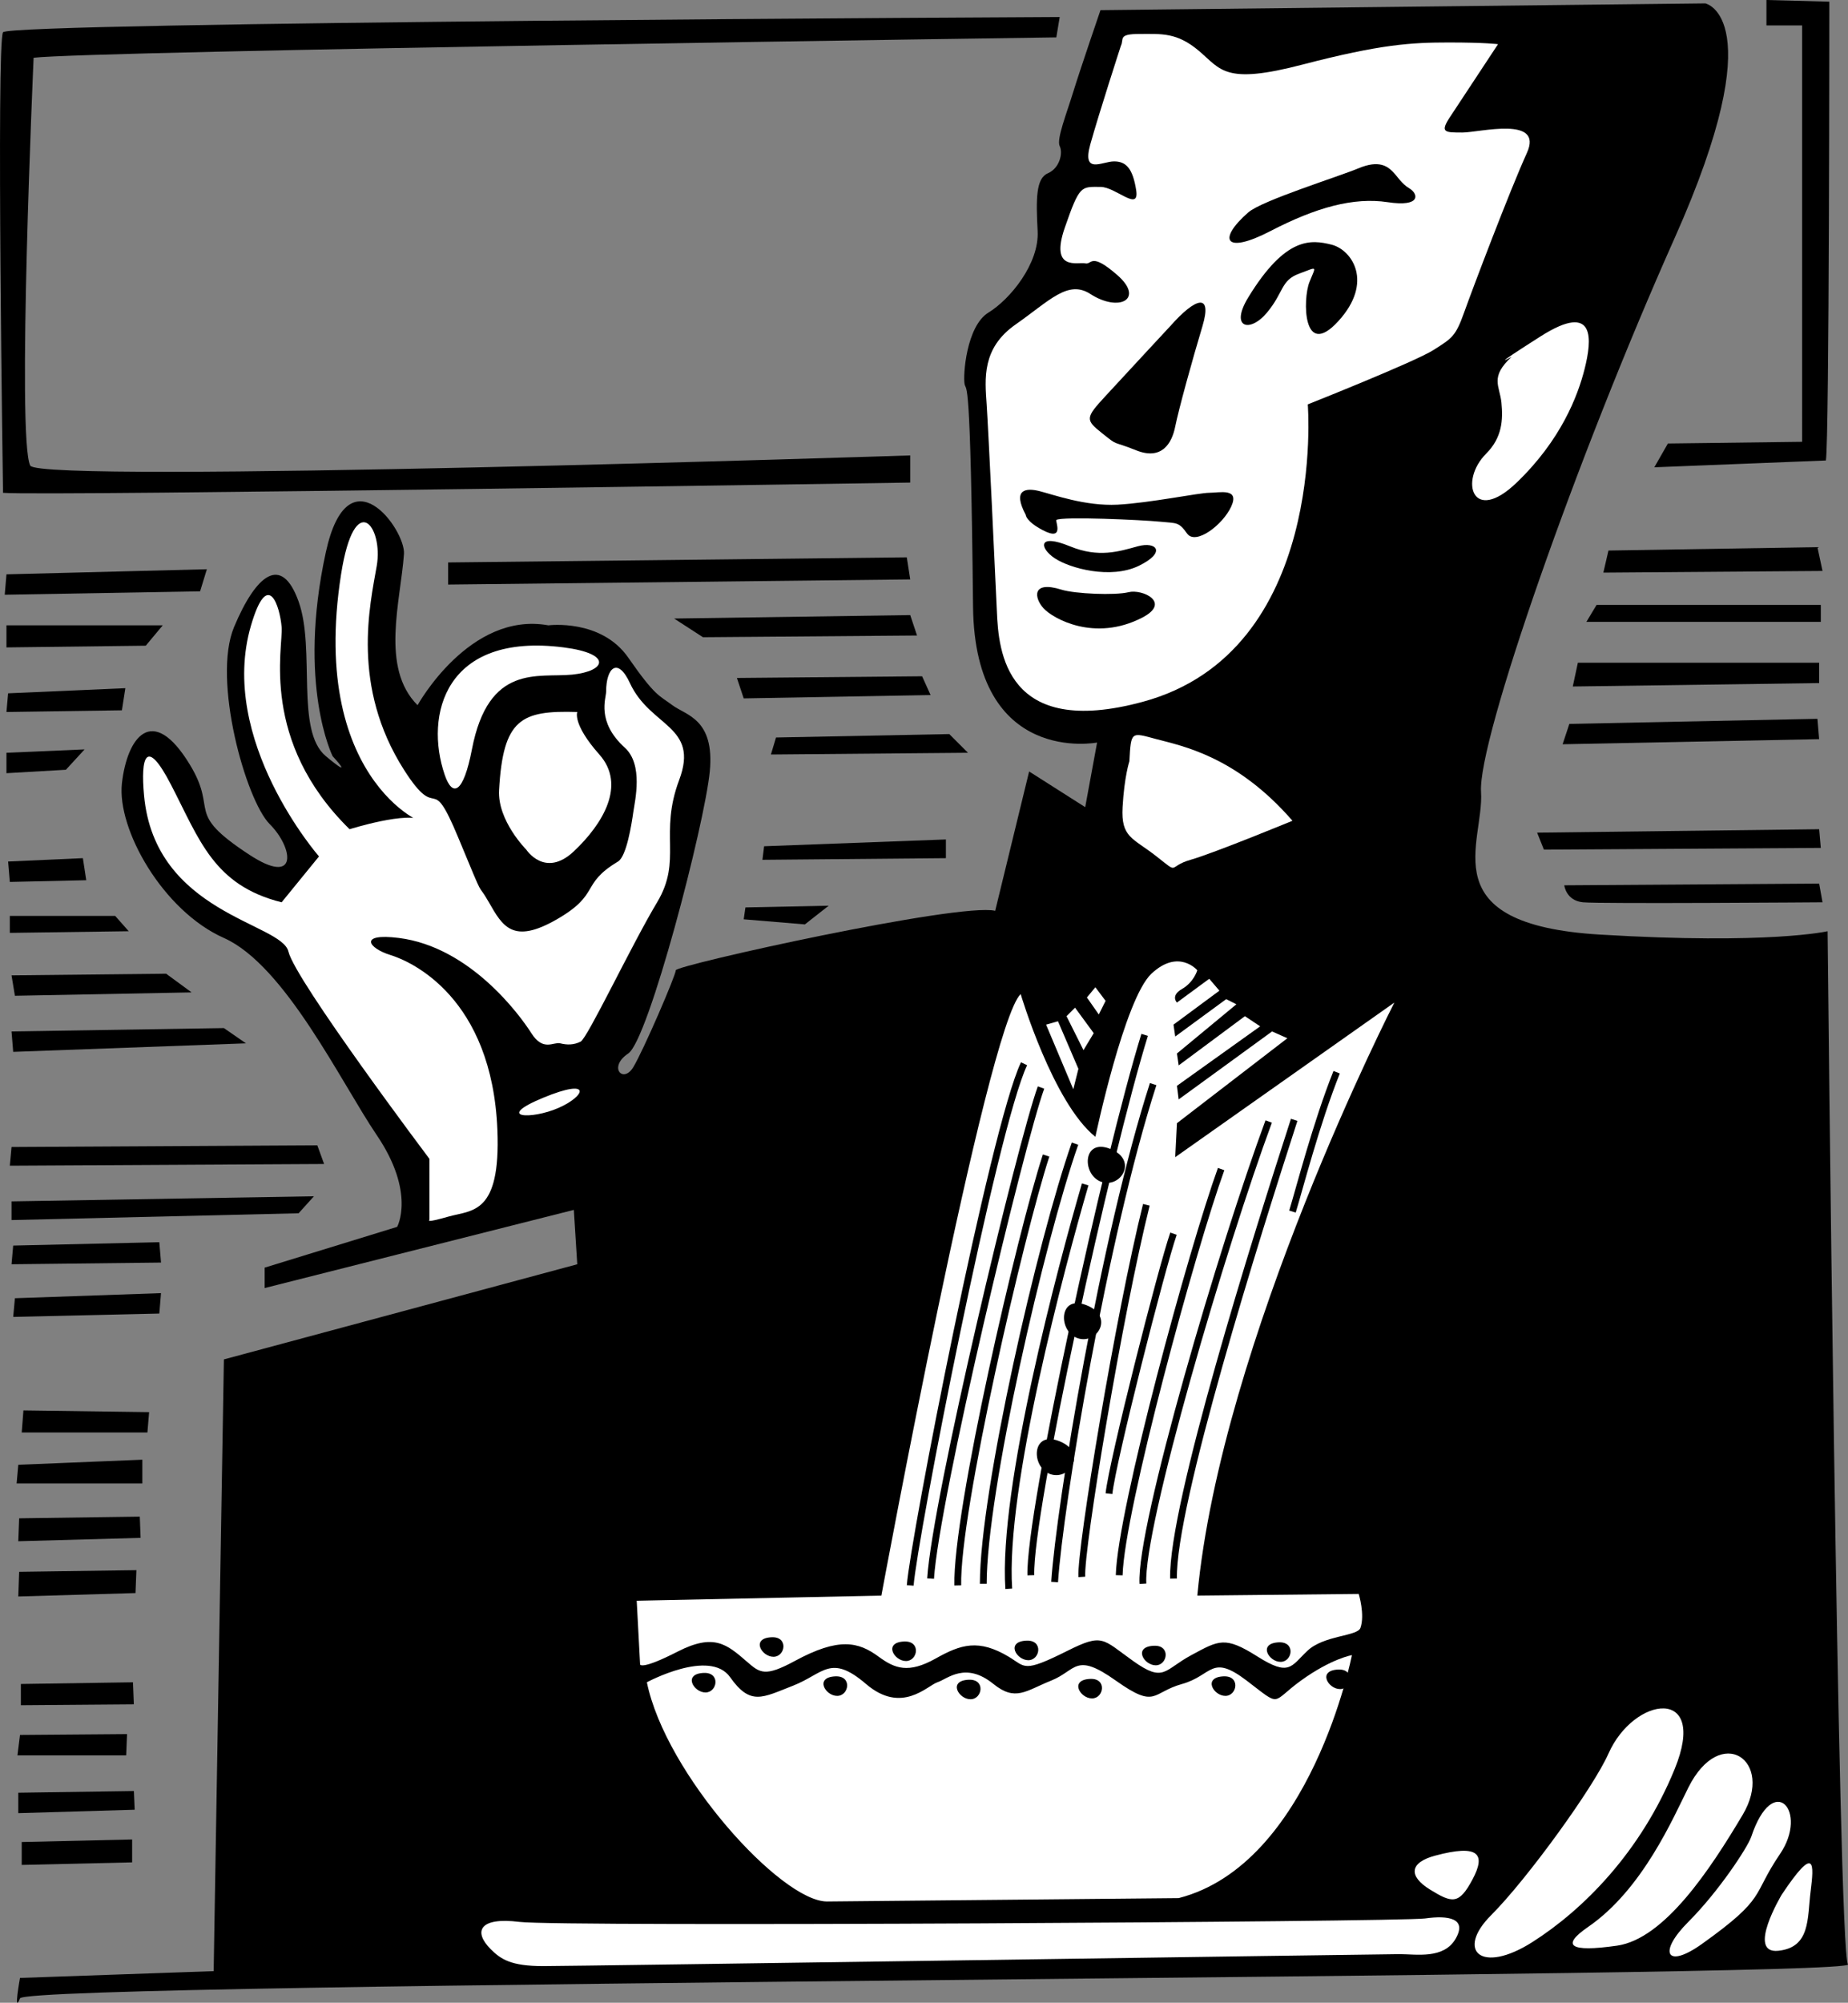 <svg xmlns="http://www.w3.org/2000/svg" width="130.537" height="141.433"><rect width="100%" height="100%" fill="#808080" stroke="none"/><path d="m77.733.719 42.723-.48s4.8.96-2.16 16.562c-6.961 15.597-13.918 35.52-13.68 39.12.238 3.599-3.602 9.36 8.398 10.079 12 .719 16.082-.238 16.082-.238s.72 72 1.438 72.96c.723.958-128.64 1.2-129.121 2.4-.48 1.198 0-1.442 0-1.442l13.68-.48.722-43.2 24.961-6.719-.242-3.84-21.84 5.52V89.52l9.36-2.88s1.324-2.402-1.442-6.48c-2.52-3.719-6.477-12-10.797-13.922-4.308-1.914-7.562-7.68-7.203-10.918.363-3.238 2.14-5.703 4.8-1.32 2.044 3.36-.448 3.312 4.2 6.36 3.48 2.28 3.121-.481 1.441-2.16-1.68-1.68-4.078-10.2-2.52-13.919 1.56-3.722 3.36-5.16 4.56-1.8 1.203 3.359-.239 9.117 1.921 10.917 2.16 1.801.48 0 .48 0S20.976 48.36 23.015 39c1.582-7.25 5.641-1.574 5.52.121-.238 3.36-1.68 8.04.96 10.68 0 0 3.673-6.653 9.24-5.64 0 0 3.722-.481 5.64 2.276 1.922 2.762 2.16 2.645 3.12 3.364.962.719 3 .96 2.641 4.68-.359 3.718-4.32 18.96-5.761 19.917-1.442.961-.36 2.16.36.961.722-1.199 3-6.48 3-6.84 0-.359 20.042-4.8 22.562-4.199l2.398-9.84 3.96 2.52.84-4.563s-8.64 1.684-8.762-9.597c-.176-16.82-.476-15.121-.598-15.719-.12-.601.122-4.082 1.68-5.043 1.559-.957 3.602-3.48 3.48-5.758-.12-2.28-.12-3.722.72-4.082.84-.36 1.081-1.437.84-1.918-.24-.48.48-2.28.96-3.843.48-1.559 1.918-5.758 1.918-5.758"/><path fill="#fff" d="M79.174 3.238c.243-.48-.238-.84 1.32-.84 1.563 0 2.641-.12 4.2 1.2 1.563 1.32 1.8 2.402 7.32.96C97.534 3.122 99.694 3 102.334 3c2.641 0 3.481.121 3.481.121l-3.48 5.277c-.598.961-.239.961.96.961 1.2 0 5.762-1.203 4.56 1.442-1.2 2.636-3.84 9.597-4.438 11.277-.602 1.68-.84 1.8-2.16 2.64-1.32.84-8.88 3.84-8.88 3.84s1.419 17.454-11.644 21c-9.719 2.641-10.2-3.597-10.316-6.359-.121-2.762-.602-12.84-.723-14.64-.121-1.801-.36-3.961 2.04-5.641 2.401-1.68 3.702-3.18 5.28-2.16 2.043 1.32 3.84.363 1.922-1.32-1.922-1.68-1.8-.72-2.281-.84-.48-.118-2.52.601-1.441-2.52 1.054-3.043 1.152-2.879 2.52-2.879 1.081 0 2.76 1.801 2.523.238-.243-1.558-.723-2.039-1.563-2.039s-2.277.961-1.68-1.199c.602-2.16 2.16-6.96 2.16-6.96M106.776 25.2c-1.559 1.44-.84 2.038-.719 3.237.117 1.204.059 2.461-1.082 3.602-1.918 1.922-.96 5.04 2.16 2.04 3.122-3 4.32-6.118 4.801-8.04.496-1.988.84-4.8-3.12-2.281-3.962 2.52-2.04 1.441-2.04 1.441"/><path d="M88.174 15c-2.187 1.914-1.68 3 1.563 1.32 3.238-1.68 5.879-2.402 8.277-2.043 2.403.364 2.16-.597 1.563-.957-.602-.363-.84-.84-1.2-1.199-.363-.363-.96-.844-2.402-.242-1.441.601-6.84 2.281-7.8 3.121m-.001 6c-1.328 2.176.122 2.52 1.32 1.078 1.2-1.437.962-2.277 2.282-2.758 1.32-.48 1.2-.601.719.598-.48 1.203-.48 5.52 2.039 2.762 2.523-2.762.96-5.04-.477-5.403-1.441-.359-3.242-.597-5.883 3.723m-5.519 2.04c1.8-2.04 3-2.4 2.281 0-.722 2.397-1.68 5.878-1.922 7.081-.238 1.2-.957 2.399-2.757 1.68-1.801-.723-1.2-.242-2.403-1.203-1.199-.957-1.199-1.078.242-2.637 1.438-1.563 4.559-4.922 4.559-4.922M72.456 36.36c-.961-1.801 0-1.923.96-1.68.958.238 3.239 1.078 5.52.96 2.278-.12 5.758-.84 6.48-.84.72 0 2.157-.363 1.56.958-.602 1.32-2.52 2.762-3.122 1.922-.597-.84-.719-.72-1.918-.84-1.203-.121-6.922-.387-7.32-.121-.09.058.61 1.547-.961.718-1.2-.628-1.2-1.078-1.2-1.078m3.118 2.219c-2.285-.941-2.156.121-1.078.84 1.078.723 3.96 1.5 5.941.543 1.98-.961 1.258-1.742-.062-1.383-1.317.36-2.758.84-4.801 0m-.598 3.062c-2.125-.663-1.922.598-1.261 1.32.66.72 3.597 2.392 6.96.661 2.102-1.082 0-2.043-.96-1.8-.957.238-3.778.116-4.739-.18"/><path fill="#fff" d="M79.776 53.762c.117-2.164.117-2.043 1.918-1.563 1.8.48 5.64 1.2 9.602 5.762 0 0-5.52 2.277-7.2 2.758-1.68.48-.722 1.082-2.402-.239-1.68-1.32-2.52-1.32-2.398-3.48.12-2.16.48-3.238.48-3.238"/><path d="m74.854 1.2-.238 1.44S6.214 3.599 2.374 4.079c0 0-1.2 26.883-.239 28.8.653 1.31 62.16-.718 62.16-.718v1.918s-61.203.961-64.081.723c0 0-.48-31.801 0-32.524.48-.718 74.64-1.078 74.64-1.078M.456 40.559.335 42l13.8-.242.477-1.559-14.156.36m0 3.601v1.559l9.84-.121 1.199-1.438H.455m.118 4.8-.117 1.321 8.156-.12.242-1.563-8.281.363M.456 53.16v1.442l4.199-.243 1.32-1.437-5.52.238m31.2-13.441v1.562l32.64-.363-.242-1.559-32.398.36m15.961 3.961L49.655 45l15.121-.121-.48-1.442-16.68.243m4.437 4.199.48 1.441 13.2-.238-.598-1.324-13.082.12m2.762 4.204-.36 1.2 13.919-.122-1.32-1.32-12.239.242m-.84 7.68-.12.957 12.96-.117v-1.32l-12.84.48m-1.32 4.32 5.879-.121-1.68 1.32-4.32-.36.121-.839m60.961-25.203-.36 1.558 15.481-.117-.36-1.68-14.761.239m-.84 3.84-.719 1.199h16.559v-1.2h-15.84m-1.32 4.082-.36 1.68 17.403-.242v-1.437h-17.043m-.602 4.32-.476 1.438 18.12-.36-.12-1.437-17.524.36m-2.277 7.678.48 1.2 19.559-.121-.117-1.32-19.922.242m1.918 3.719s.12 1.082 1.32 1.199c1.2.12 16.922 0 16.922 0l-.238-1.32-18.004.12m14.281-60.722V0l4.441.117s0 30.961-.242 32.403l-12.12.48.96-1.68 9.48-.12V1.796h-2.519"/><path fill="#fff" d="M40.776 50.281c-3.96-.12-5.242.465-5.523 5.52C35.135 57.96 37.174 60 37.174 60s1.32 2.04 3.36.121c2.039-1.922 3.723-4.68 1.8-6.84-1.917-2.16-1.558-3-1.558-3"/><path fill="#fff" d="M39.815 45.719c3.469.445 3 1.68.602 1.922-2.403.238-5.91-.809-7.082 5.28-.602 3.118-1.368 3.411-1.922 1.798-1.438-4.2 0-10.078 8.402-9"/><path fill="#fff" d="M42.815 48.84c0-1.672.813-2.477 1.68-.602 1.437 3.121 4.922 3 3.48 6.844-1.441 3.84.239 5.637-1.558 8.637-1.801 3-4.922 9.601-5.403 9.84-.48.242-.96.242-1.441.12-.48-.12-1.2.602-2.04-.718-.839-1.32-4.35-6.094-9.359-6.723-2.878-.36-2.16.723-.601 1.203 1.496.457 7.187 3.004 7.562 12.36.239 6-1.8 5.64-3.48 6.12-1.68.477-1.32.24-1.32.24V81.84s-9.48-12.602-9.961-14.64c-.48-2.04-9.442-2.673-10.2-11.04-.242-2.64.122-4.2 1.918-.719 2 3.86 3 7.079 7.801 8.278l2.64-3.239s-7.183-8.222-4.8-16.32c1.2-4.082 2.04-1.32 2.16.121.121 1.438-1.558 8.04 4.801 14.278 0 0 4.2-1.32 5.16-.598.961.719-8.12-2.356-5.762-17.402.961-6.122 3-3.36 2.52-.598-.477 2.758-1.832 8.5 1.922 14.398 2.52 3.961 1.8-.12 3.84 4.801 2.039 4.922 1.199 2.88 2.16 4.559.96 1.68 1.68 3 4.8 1.203 3.122-1.8 1.622-2.461 4.321-4.082.602-.36.96-2.64 1.078-3.48.121-.84.723-3.36-.598-4.56-2.027-1.84-1.32-3.48-1.32-3.96"/><path fill="#fff" d="M38.374 77.52c3.48-1.438 3-.122 1.082.718-1.922.844-4.563.723-1.082-.718m6.601 35.523 17.282-.363s7.437-40.2 9.84-42.48c0 0 2.277 7.679 5.277 10.081 0 0 2.043-9.722 3.96-11.52 1.923-1.8 3.239-.241 3.239-.241s-.238.84-1.078 1.32c-.84.48-.36.96-.36.96l2.282-1.679.718.84-3.242 2.398.121.84 3.602-2.64.719.363-4.2 3.476.122.84 4.68-3.476 1.077.718-5.879 4.2.122.96 6.597-4.8 1.082.48-7.8 6-.122 2.399L98.494 70.8s-12.236 23.88-13.92 41.88l11.402-.118s.45 1.465.121 2.399c-.21.601-2.582.512-3.75 1.621-1.172 1.11-1.261 1.828-3.539.39-2.281-1.44-2.703-1.14-4.652-.09-1.95 1.048-1.922 1.977-4.11.419-2.19-1.559-2.128-1.98-4.652-.719-3.148 1.574-2.937 1.14-4.136.418-2.13-1.273-3.383-.879-5.16.121-1.923 1.078-2.883.719-4.024-.121-1.445-1.066-2.824-1.39-5.938.3-2.101 1.141-2.46.84-3.359.06-1.445-1.25-2.34-2.04-4.922-.72-2.578 1.321-2.64.903-2.64.903l-.239-4.5"/><path fill="#fff" d="M45.694 118.8s4.441-2.398 5.879-.359c1.441 2.04 2.281 1.442 4.441.602 2.16-.844 2.641-2.281 5.16-.121 2.52 2.16 4.32.121 5.04-.121.722-.238 1.976-1.485 3.96.12 1.56 1.259 2.282.481 4.083-.241 1.796-.72 1.68-2.04 4.558 0 2.879 2.043 2.52.84 4.68.242 2.16-.602 2.039-2.16 4.562-.242 2.516 1.922 1.68 1.562 3.84 0 2.16-1.559 3.598-1.797 3.598-1.797s-2.88 14.758-12.238 17.16l-24.84.238c-3.243 0-11.403-9-12.723-15.48M34.655 137.64c-1.215-1.214-.84-2.277 2.039-1.917 2.879.359 62.281 0 63.96-.243 1.68-.238 3.001 0 2.161 1.442-.84 1.441-2.758 1.078-3.96 1.078-1.2 0-58.2.844-60.481.844-2.282 0-3-.48-3.719-1.203m66.723-6.598c3.078-.824 3.597-.121 2.636 1.68-.957 1.797-1.437 1.68-3 .718-1.558-.96-1.437-1.921.364-2.398m12.238-7.203c1.8-4.078 7.078-4.797 4.68 1.082-2.399 5.879-6.48 9.96-10.079 12.242-3.601 2.277-5.402.598-2.882-1.922s7.222-9.004 8.28-11.402m5.642 2.402c2.277-4.562 6.12-1.922 3.84 1.918-2.282 3.84-5.52 8.762-8.88 9.242-3.363.48-3.96 0-2.043-1.32 3.852-2.648 6-7.68 7.083-9.84m4.441 3.481c1.566-4.707 4.078-1.801 2.039 1.199-2.04 3-.871 3.039-5.52 6.36-2.523 1.8-3.12.6-.96-1.56s4.199-5.28 4.44-6m2.157 4.078c2.403-3.6 2.281-2.16 2.043-.238-.242 1.918 0 3.958-2.281 4.2-2.281.238.238-3.961.238-3.961"/><path d="M54.514 115.621c1.2-.047.961 1.379.121 1.379s-1.62-1.32-.12-1.379m-4.801 2.519c1.199-.046.96 1.38.12 1.38s-1.62-1.32-.12-1.38m9.3.243c1.2-.051.961 1.379.121 1.379s-1.62-1.32-.12-1.38m4.859-2.46c1.199-.047.96 1.379.12 1.379-.839 0-1.62-1.32-.12-1.38m4.562 2.7c1.2-.047.957 1.379.117 1.379s-1.617-1.32-.117-1.379m4.078-2.761c1.2-.048.961 1.382.121 1.382s-1.62-1.32-.12-1.383m4.499 2.704c1.2-.051.961 1.378.121 1.378s-1.62-1.32-.12-1.378m4.499-2.34c1.2-.051.961 1.379.121 1.379s-1.62-1.32-.12-1.38m4.921 2.161c1.2-.051.957 1.379.121 1.379-.843 0-1.62-1.32-.12-1.38m3.898-2.402c1.199-.046.96 1.38.12 1.38s-1.62-1.317-.12-1.38m4.199 1.922c1.2-.05.96 1.38.121 1.38-.84 0-1.621-1.321-.121-1.38"/><path fill="#fff" d="m73.893 72.36 1.922 4.562.36-1.442-1.442-3.359-.84.238m1.442-.597 1.199 2.398.723-1.2-1.32-1.8-.602.602m1.441-1.321.84 1.2.48-.961-.722-.961-.598.722"/><path d="M76.714 92.16c-1.946-.742-1.98 1.86-.598 2.34 1.379.48 2.64-1.559.598-2.34m1.679-11.039c-1.945-.746-1.976 1.86-.597 2.34 1.378.48 2.64-1.563.597-2.34m-3.597 20.641c-1.946-.746-1.98 1.86-.602 2.34 1.379.48 2.64-1.559.602-2.34M.573 60.84l5.281-.238.238 1.558-5.398.121-.121-1.441m.121 3.84h7.441l.957 1.082-8.398.117v-1.2m.121 4.2 10.918-.117 1.8 1.32-12.48.238-.238-1.441m0 3.961 15-.238 1.559 1.078-16.442.601-.117-1.441m0 8.16 21.598-.121.48 1.32-22.199.121L.815 81m0 3.84 21.36-.36-1.083 1.2-20.277.48v-1.32m.117 3.12-.117 1.321 10.559-.12-.121-1.438-10.32.238m.12 3.719L.933 93l10.32-.238.12-1.442-10.32.36m.602 7.922-.121 1.558h8.879l.12-1.437-8.878-.121m-.363 3.839-.118 1.32h8.88v-1.679l-8.762.36m.062 3.781-.062 1.617 8.64-.238-.058-1.5-8.52.12m0 3.778-.062 1.742 8.28-.242.063-1.617-8.28.117m.12 7.922v1.5l7.98-.063-.062-1.558-7.918.12m-.062 3.599-.18 1.44h7.68l.062-1.5-7.562.06m-.121 4.082v1.441l8.222-.242-.058-1.32-8.164.12m.242 3.481v1.617l7.8-.18v-1.617l-7.8.18"/><path fill="none" stroke="#000" stroke-width=".48" d="M72.335 75.121c-2.16 4.559-7.801 33.602-8.04 36.84M73.534 76.8c-1.438 3.962-7.438 29.04-7.8 34.68m8.159-29.878c-1.797 5.52-6.36 25.199-6.238 30.359m8.281-31.199c-2.402 6.84-6.48 24.597-6.48 31.078m7.199-28.2c-1.68 5.762-5.879 21.481-5.398 28.56m9.597-39.118c-2.64 8.52-8.16 33.719-8.039 38.16m8.641-34.683c-3.48 10.8-6.602 29.761-6.961 35.164m6.48-26.641c-1.918 7.68-4.68 24.36-4.558 26.277m6.476-24.238c-.836 2.399-4.32 16.078-4.558 18.36m7.922-22.922c-2.043 5.64-7.083 24.12-7.2 28.683M89.616 79.2c-3.242 8.76-9.121 28.683-8.883 32.64m10.684-32.758c-2.641 8.156-8.641 27.238-8.524 32.398m11.524-35.761c-1.442 3.601-2.641 8.281-3.121 9.84"/></svg>
